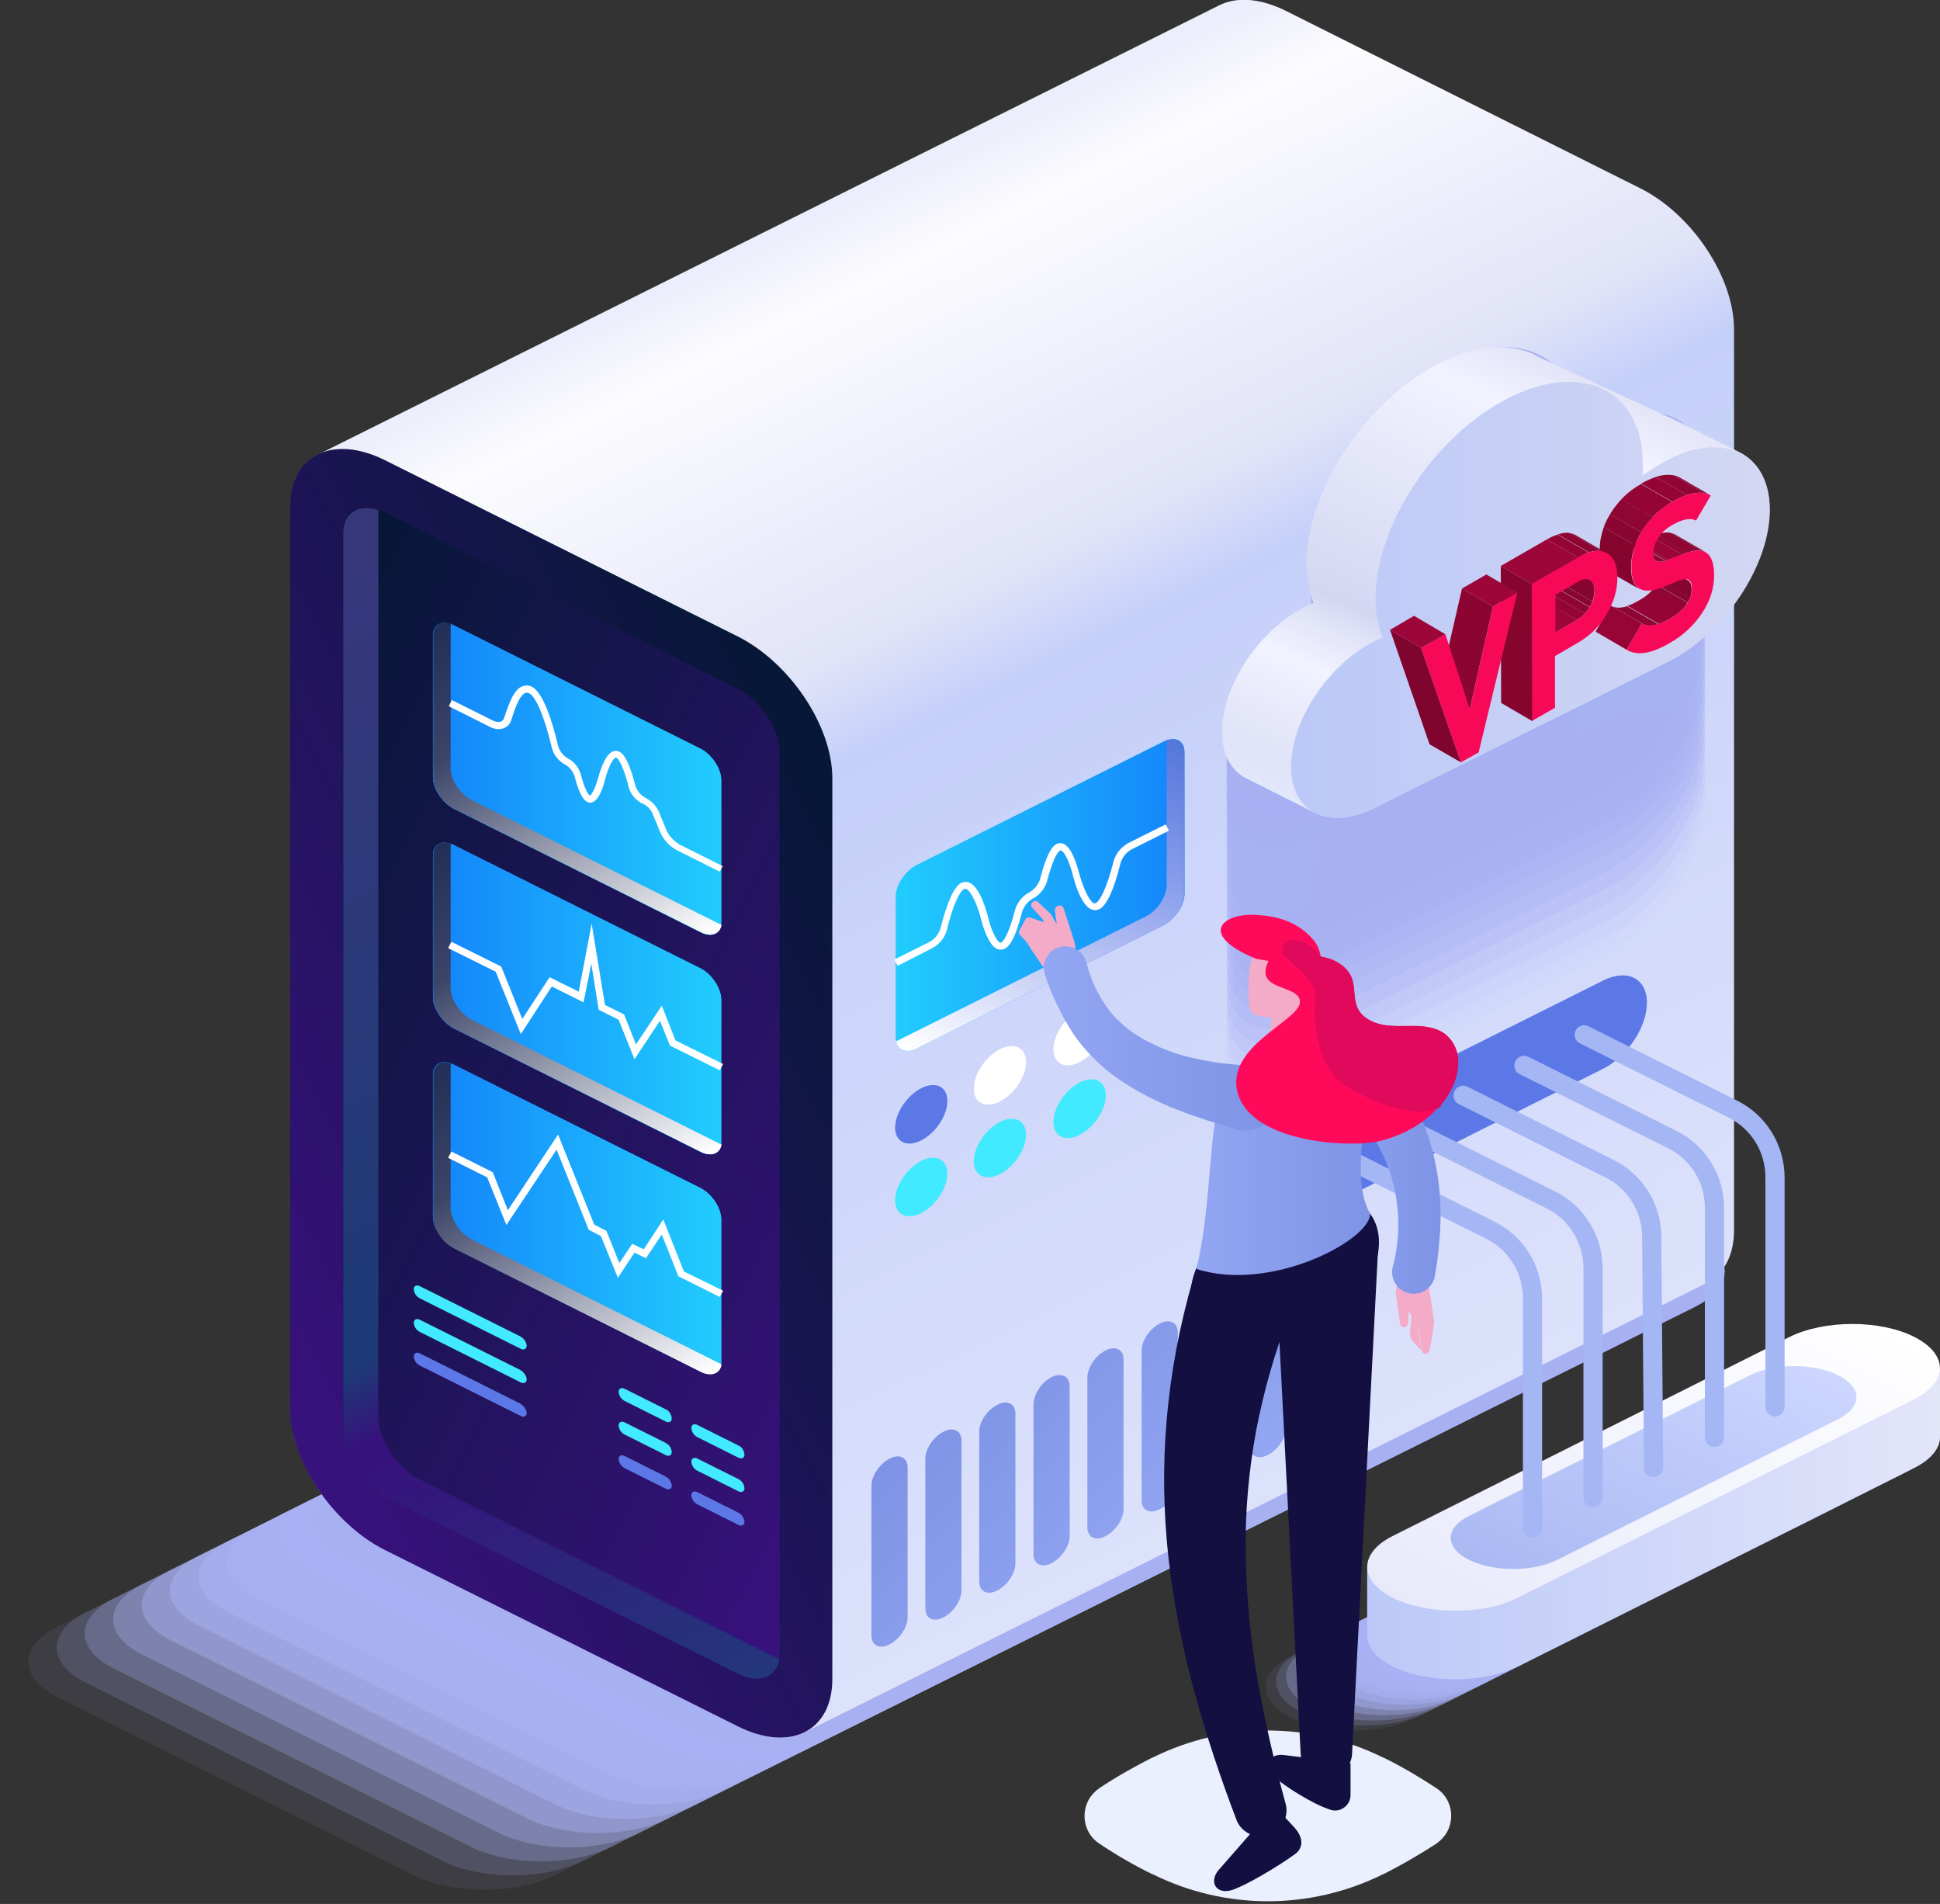 <?xml version="1.0" encoding="UTF-8"?>
<!-- Generator: Adobe Illustrator 24.0.0, SVG Export Plug-In . SVG Version: 6.00 Build 0)  -->
<svg xmlns="http://www.w3.org/2000/svg" xmlns:xlink="http://www.w3.org/1999/xlink" version="1.1" id="Layer_1" x="0px" y="0px" viewBox="0 0 525.6 515.7" style="enable-background:new 0 0 525.6 515.7;" xml:space="preserve">
<rect x="0" y="0" width="525.6" height="515.7" fill="#333333" stroke="none"/>
<style type="text/css">
	.st0{fill:none;}
	.st1{opacity:9.000000e-02;fill:#A7B1F2;enable-background:new    ;}
	.st2{opacity:0.18;fill:#A7B1F2;enable-background:new    ;}
	.st3{opacity:0.27;fill:#A7B1F2;enable-background:new    ;}
	.st4{opacity:0.36;fill:#A7B1F2;enable-background:new    ;}
	.st5{opacity:0.45;fill:#A7B1F2;enable-background:new    ;}
	.st6{opacity:0.55;fill:#A7B1F2;enable-background:new    ;}
	.st7{opacity:0.64;fill:#A7B1F2;enable-background:new    ;}
	.st8{opacity:0.73;fill:#A7B1F2;enable-background:new    ;}
	.st9{opacity:0.82;fill:#A7B1F2;enable-background:new    ;}
	.st10{opacity:0.91;fill:#A7B1F2;enable-background:new    ;}
	.st11{fill:#A7B1F2;}
	.st12{fill:url(#SVGID_1_);}
	.st13{fill:url(#SVGID_2_);}
	.st14{fill:url(#SVGID_3_);}
	.st15{fill:url(#SVGID_4_);}
	.st16{fill:#42EAFF;}
	.st17{fill:#FFFFFF;}
	.st18{fill:#5B78E6;}
	.st19{fill:url(#SVGID_5_);}
	.st20{fill:url(#SVGID_6_);}
	.st21{fill:url(#SVGID_7_);}
	.st22{fill:url(#SVGID_8_);}
	.st23{fill:url(#SVGID_9_);}
	.st24{fill:url(#SVGID_10_);}
	.st25{fill:url(#SVGID_11_);}
	.st26{fill:url(#SVGID_12_);}
	.st27{fill:url(#SVGID_13_);}
	.st28{fill:url(#SVGID_14_);}
	.st29{fill:url(#SVGID_15_);}
	.st30{fill:url(#SVGID_16_);}
	.st31{fill:url(#SVGID_17_);}
	.st32{opacity:5.000000e-02;fill:#A7B1F2;enable-background:new    ;}
	.st33{opacity:0.1;fill:#A7B1F2;enable-background:new    ;}
	.st34{opacity:0.14;fill:#A7B1F2;enable-background:new    ;}
	.st35{opacity:0.19;fill:#A7B1F2;enable-background:new    ;}
	.st36{opacity:0.24;fill:#A7B1F2;enable-background:new    ;}
	.st37{opacity:0.29;fill:#A7B1F2;enable-background:new    ;}
	.st38{opacity:0.33;fill:#A7B1F2;enable-background:new    ;}
	.st39{opacity:0.38;fill:#A7B1F2;enable-background:new    ;}
	.st40{opacity:0.43;fill:#A7B1F2;enable-background:new    ;}
	.st41{opacity:0.48;fill:#A7B1F2;enable-background:new    ;}
	.st42{opacity:0.52;fill:#A7B1F2;enable-background:new    ;}
	.st43{opacity:0.57;fill:#A7B1F2;enable-background:new    ;}
	.st44{opacity:0.62;fill:#A7B1F2;enable-background:new    ;}
	.st45{opacity:0.67;fill:#A7B1F2;enable-background:new    ;}
	.st46{opacity:0.71;fill:#A7B1F2;enable-background:new    ;}
	.st47{opacity:0.76;fill:#A7B1F2;enable-background:new    ;}
	.st48{opacity:0.81;fill:#A7B1F2;enable-background:new    ;}
	.st49{opacity:0.86;fill:#A7B1F2;enable-background:new    ;}
	.st50{opacity:0.9;fill:#A7B1F2;enable-background:new    ;}
	.st51{opacity:0.95;fill:#A7B1F2;enable-background:new    ;}
	.st52{fill:url(#SVGID_18_);}
	.st53{fill:url(#SVGID_19_);}
	.st54{fill:url(#SVGID_20_);}
	.st55{fill:url(#SVGID_21_);}
	.st56{fill:url(#SVGID_22_);}
	.st57{fill:#A5B6F5;}
	.st58{fill:#EBF0FF;}
	.st59{fill:#130F40;}
	.st60{fill:#F3ABC7;}
	.st61{fill:url(#SVGID_23_);}
	.st62{fill:url(#SVGID_24_);}
	.st63{fill:url(#SVGID_25_);}
	.st64{fill:#FF095B;}
	.st65{enable-background:new    ;}
	.st66{clip-path:url(#SVGID_27_);enable-background:new    ;}
	.st67{fill:#940535;}
	.st68{fill:#8F0533;}
	.st69{fill:#8A0531;}
	.st70{clip-path:url(#SVGID_29_);enable-background:new    ;}
	.st71{fill:#85052F;}
	.st72{fill:#970536;}
	.st73{fill:#9B0537;}
	.st74{clip-path:url(#SVGID_31_);enable-background:new    ;}
	.st75{clip-path:url(#SVGID_33_);enable-background:new    ;}
	.st76{clip-path:url(#SVGID_35_);enable-background:new    ;}
	.st77{fill:#F70958;}
	.st78{clip-path:url(#SVGID_37_);enable-background:new    ;}
	.st79{clip-path:url(#SVGID_39_);enable-background:new    ;}
	.st80{fill:#9D0638;}
	.st81{clip-path:url(#SVGID_41_);enable-background:new    ;}
	.st82{fill:#8C0532;}
	.st83{fill:#80052E;}
	.st84{fill:#E1095B;}
</style>
<path class="st0" d="M239.1,463.5l-96.5,48.2c-10.6,5.3-27.7,5.3-38.2,0L7.9,463.5c-10.6-5.3-10.6-13.8,0-19.1l96.5-48.2  c10.6-5.3,27.7-5.3,38.2,0l96.5,48.2C249.6,449.6,249.6,458.2,239.1,463.5z"></path>
<path class="st1" d="M259.1,453.5l-108.8,54.4c-10.6,5.3-27.7,5.3-38.2,0l-96.5-48.2c-10.6-5.3-10.6-13.9,0-19.1l108.8-54.4  c10.6-5.3,27.7-5.3,38.2,0l96.5,48.2C269.7,439.7,269.7,448.2,259.1,453.5z"></path>
<path class="st2" d="M279.1,443.5L158,504c-10.6,5.3-27.7,5.3-38.2,0l-96.5-48.2c-10.6-5.3-10.6-13.8,0-19.1l121.2-60.5  c10.6-5.3,27.7-5.3,38.2,0l96.5,48.2C289.7,429.7,289.7,438.2,279.1,443.5z"></path>
<path class="st3" d="M299.2,433.6l-133.5,66.6c-10.6,5.3-27.7,5.3-38.2,0L30.9,452c-10.6-5.3-10.6-13.8,0-19.1l133.5-66.7  c10.6-5.3,27.7-5.3,38.2,0l96.5,48.2C309.7,419.7,309.7,428.3,299.2,433.6L299.2,433.6z"></path>
<path class="st4" d="M319.2,423.6l-145.9,72.8c-10.6,5.3-27.7,5.3-38.2,0l-96.5-48.2c-10.6-5.3-10.6-13.9,0-19.1l145.9-72.8  c10.6-5.3,27.7-5.3,38.2,0l96.5,48.2C329.8,409.8,329.8,418.3,319.2,423.6z"></path>
<path class="st5" d="M339.2,413.6L181,492.5c-10.6,5.3-27.7,5.3-38.2,0l-96.5-48.2c-10.5-5.3-10.5-13.8,0-19.1l158.2-78.9  c10.6-5.3,27.7-5.3,38.2,0l96.5,48.2C349.8,399.8,349.8,408.4,339.2,413.6z"></path>
<path class="st6" d="M359.2,403.7l-170.6,85c-10.6,5.3-27.7,5.3-38.2,0L54,440.4c-10.6-5.3-10.6-13.8,0-19.1l170.6-85  c10.6-5.3,27.7-5.3,38.2,0l96.5,48.2C369.8,389.8,369.8,398.4,359.2,403.7L359.2,403.7z"></path>
<path class="st7" d="M379.3,393.7l-182.9,91.1c-10.6,5.3-27.7,5.3-38.2,0l-96.5-48.2c-10.6-5.3-10.6-13.8,0-19.1l183-91.1  c10.6-5.3,27.7-5.3,38.2,0l96.5,48.2C389.8,379.9,389.8,388.4,379.3,393.7z"></path>
<path class="st8" d="M399.3,383.8L204,481c-10.6,5.3-27.7,5.3-38.2,0l-96.5-48.2c-10.6-5.3-10.6-13.8,0-19.1l195.3-97.3  c10.5-5.3,27.7-5.3,38.2,0l96.5,48.2C409.9,369.9,409.9,378.5,399.3,383.8z"></path>
<path class="st9" d="M419.3,373.8L211.7,477.2c-10.6,5.3-27.7,5.3-38.2,0L77,428.9c-10.6-5.3-10.6-13.8,0-19.1l207.7-103.4  c10.6-5.3,27.7-5.3,38.2,0l96.5,48.2C429.9,359.9,429.9,368.5,419.3,373.8L419.3,373.8z"></path>
<path class="st10" d="M439.4,363.8l-220,109.5c-10.6,5.3-27.7,5.3-38.2,0l-96.5-48.2c-10.6-5.3-10.6-13.8,0-19.1l220-109.5  c10.6-5.3,27.7-5.3,38.2,0l96.5,48.2C449.9,350,449.9,358.5,439.4,363.8L439.4,363.8z"></path>
<path class="st11" d="M459.4,353.9L227,469.5c-10.6,5.3-27.7,5.3-38.2,0l-96.5-48.2c-10.6-5.3-10.6-13.8,0-19.1l232.4-115.7  c10.6-5.3,27.7-5.3,38.2,0l96.5,48.2C469.9,340,469.9,348.6,459.4,353.9L459.4,353.9z"></path>
<linearGradient id="SVGID_1_" gradientUnits="userSpaceOnUse" x1="194.603" y1="-316.186" x2="354.893" y2="12.834" gradientTransform="matrix(1 0 0 1 0 388)">
	<stop offset="0" style="stop-color:#EDEEFB"></stop>
	<stop offset="6.000000e-02" style="stop-color:#FCFCFE"></stop>
	<stop offset="0.3" style="stop-color:#E1E3F8"></stop>
	<stop offset="0.37" style="stop-color:#C5D0F9"></stop>
	<stop offset="1" style="stop-color:#DDE2FB"></stop>
</linearGradient>
<path class="st12" d="M444.2,50.9L348.5,3c-7.2-3.6-13.6-3.9-18.3-1.5L86.8,122.8c-0.4,0.2-0.8,0.4-1.2,0.6c-4.3,2.5-6.9,7.3-6.9,14  v244c0,14.1,11.4,31.3,25.6,38.4l95.7,47.8c7.1,3.6,13.6,3.9,18.2,1.5l243.6-121.3c0.4-0.2,0.8-0.4,1.1-0.6c4.3-2.5,6.9-7.3,6.9-14  v-244C469.8,75.1,458.4,57.9,444.2,50.9L444.2,50.9z"></path>
<linearGradient id="SVGID_2_" gradientUnits="userSpaceOnUse" x1="240.857" y1="-136.736" x2="60.887" y2="-45.836" gradientTransform="matrix(1 0 0 1 0 388)">
	<stop offset="0" style="stop-color:#071737"></stop>
	<stop offset="1" style="stop-color:#37117C"></stop>
</linearGradient>
<path class="st13" d="M199.9,467.6l-95.7-47.8c-14.1-7.1-25.6-24.2-25.6-38.4v-244c0-14.1,11.4-19.8,25.6-12.8l95.7,47.8  c14.1,7.1,25.6,24.2,25.6,38.4v244C225.5,468.9,214.1,474.7,199.9,467.6z"></path>
<linearGradient id="SVGID_3_" gradientUnits="userSpaceOnUse" x1="-1748.867" y1="-142.892" x2="-1953.296" y2="-39.642" gradientTransform="matrix(-1 0 0 1 -1697.58 388)">
	<stop offset="0" style="stop-color:#071737"></stop>
	<stop offset="1" style="stop-color:#37117C"></stop>
</linearGradient>
<path class="st14" d="M199.9,453.3c6.2,3.1,11.3,0.6,11.3-5.7v-244c0-6.2-5.1-13.8-11.3-17l-95.7-47.9c-6.3-3.1-11.3-0.5-11.3,5.7  v244c0,6.2,5.1,13.8,11.3,17L199.9,453.3z"></path>
<linearGradient id="SVGID_4_" gradientUnits="userSpaceOnUse" x1="52.854" y1="-213.922" x2="202.074" y2="88.078" gradientTransform="matrix(1 0 0 1 0 388)">
	<stop offset="0" style="stop-color:#37387C"></stop>
	<stop offset="0.58" style="stop-color:#1D3A76"></stop>
	<stop offset="0.64" style="stop-color:#37117C"></stop>
	<stop offset="1" style="stop-color:#203D7C"></stop>
</linearGradient>
<path class="st15" d="M102.6,138.2c-0.1,0.5-0.1,1.1-0.1,1.6v244c0,6.2,5.1,13.9,11.3,17l95.7,47.8c0.5,0.3,1.1,0.5,1.7,0.7  c-0.8,5-5.5,6.9-11.2,4.1l-95.7-47.9c-6.3-3.2-11.3-10.8-11.3-17v-244C93,138.9,97.1,136.3,102.6,138.2z"></path>
<path class="st16" d="M285.4,303.9c0-3.9,3.2-8.7,7.1-10.7s7.1-0.4,7.1,3.5s-3.2,8.7-7.1,10.7S285.4,307.8,285.4,303.9z"></path>
<ellipse transform="matrix(0.615 -0.788 0.788 0.615 -140.888 333.324)" class="st16" cx="271.1" cy="311" rx="9.1" ry="5.5"></ellipse>
<ellipse transform="matrix(0.615 -0.788 0.788 0.615 -157.463 320.57)" class="st16" cx="249.8" cy="321.6" rx="9.1" ry="5.5"></ellipse>
<path class="st17" d="M285.4,284.2c0-3.9,3.2-8.7,7.1-10.7s7.1-0.4,7.1,3.5s-3.2,8.7-7.1,10.7S285.4,288.1,285.4,284.2z"></path>
<ellipse transform="matrix(0.615 -0.788 0.788 0.615 -125.359 325.75)" class="st17" cx="271.1" cy="291.3" rx="9.1" ry="5.5"></ellipse>
<ellipse transform="matrix(0.615 -0.788 0.788 0.615 -141.934 312.997)" class="st18" cx="249.8" cy="301.9" rx="9.1" ry="5.5"></ellipse>
<linearGradient id="SVGID_5_" gradientUnits="userSpaceOnUse" x1="-2015.24" y1="-151.161" x2="-1934.87" y2="-151.161" gradientTransform="matrix(-1 0 0 1 -1697.58 393.61)">
	<stop offset="0" style="stop-color:#1487FB"></stop>
	<stop offset="1" style="stop-color:#22D2FD"></stop>
</linearGradient>
<path class="st19" d="M248.4,284l66.8-33.4c3.1-1.6,5.7-5.4,5.7-8.5v-38.4c0-3.1-2.5-4.4-5.7-2.8l-66.8,33.4  c-3.1,1.6-5.7,5.4-5.7,8.5v38.3C242.8,284.3,245.3,285.6,248.4,284L248.4,284z"></path>
<linearGradient id="SVGID_6_" gradientUnits="userSpaceOnUse" x1="-2015.24" y1="-151.161" x2="-1934.87" y2="-151.161" gradientTransform="matrix(-1 0 0 1 -1697.58 393.61)">
	<stop offset="0" style="stop-color:#1487FB"></stop>
	<stop offset="1" style="stop-color:#22D2FD"></stop>
</linearGradient>
<path class="st20" d="M248.4,284l66.8-33.4c3.1-1.6,5.7-5.4,5.7-8.5v-38.4c0-3.1-2.5-4.4-5.7-2.8l-66.8,33.4  c-3.1,1.6-5.7,5.4-5.7,8.5v38.3C242.8,284.3,245.3,285.6,248.4,284L248.4,284z"></path>
<linearGradient id="SVGID_7_" gradientUnits="userSpaceOnUse" x1="-2011.843" y1="-188.749" x2="-1963.303" y2="-93.469" gradientTransform="matrix(-1 0 0 1 -1697.58 388)">
	<stop offset="0" style="stop-color:#5577DA"></stop>
	<stop offset="0.3" style="stop-color:#879BEB"></stop>
	<stop offset="1" style="stop-color:#FFFFFF"></stop>
</linearGradient>
<path class="st21" d="M243.7,281.6l66.8-33.4c3.1-1.6,5.6-5.4,5.6-8.5v-38.3c0-0.3,0-0.5-0.1-0.8c2.7-1,4.8,0.3,4.8,3.2v38.4  c0,3.1-2.5,6.9-5.7,8.5L248.4,284c-2.8,1.4-5.2,0.5-5.6-2C243.1,281.9,243.4,281.8,243.7,281.6L243.7,281.6z"></path>
<path class="st17" d="M243.2,261.6l-0.9-1.7l9.6-4.8c1.4-0.8,2.4-2.1,2.9-3.6c1.8-7.2,3.7-11.4,5.7-12.4c0.7-0.3,1.5-0.3,2.2,0  c2.9,1.3,4.7,8.1,5,9.4c0.6,2.5,2,6.2,3.2,6.8c0.1,0.1,0.2,0.1,0.3,0c0.9-0.4,2.3-3,3.8-8.8c0.6-2.1,2-3.8,3.9-4.8  c1.4-0.8,2.4-2.1,2.9-3.6c2.1-8.3,3.9-9.2,4.5-9.5s1.3-0.3,1.9,0c2.4,1.1,3.8,6.6,4.1,7.7c0.8,3,2.5,7.6,4,8.3  c0.2,0.1,0.4,0.1,0.6,0c1.1-0.6,2.9-3.8,4.8-11.3c0.6-2.1,2-3.8,3.9-4.9l10.2-5.1l0.9,1.7l-10.2,5.1c-1.4,0.8-2.4,2.1-2.9,3.6  c-1.8,7.3-3.7,11.5-5.8,12.6c-0.7,0.3-1.5,0.3-2.2,0c-2.9-1.3-4.7-8.2-5-9.5c-0.6-2.3-1.9-5.9-3.1-6.4c-0.1-0.1-0.2-0.1-0.3,0  c-0.8,0.4-2.1,2.8-3.5,8.2c-0.6,2.1-2,3.8-3.9,4.8c-1.4,0.8-2.4,2.1-2.9,3.6c-2.2,8.8-4.1,9.7-4.8,10c-0.6,0.3-1.4,0.3-2,0  c-2.5-1.1-4-6.9-4.3-8c-0.7-3-2.5-7.5-4-8.2c-0.2-0.1-0.4-0.1-0.6,0c-1.1,0.6-2.9,3.8-4.7,11.2c-0.6,2.1-2,3.8-3.9,4.8L243.2,261.6z  "></path>
<linearGradient id="SVGID_8_" gradientUnits="userSpaceOnUse" x1="-2015.488" y1="32.258" x2="-1964.107" y2="-19.124" gradientTransform="matrix(-1 0 0 1 -1697.58 388)">
	<stop offset="0" style="stop-color:#92A6F3"></stop>
	<stop offset="1" style="stop-color:#7F93E6"></stop>
</linearGradient>
<path class="st22" d="M309.3,365.8v40.6c0,2.7,2.2,3.8,4.9,2.4s4.9-4.6,4.9-7.3v-40.6c0-2.7-2.2-3.8-4.9-2.4  S309.3,363.1,309.3,365.8z M294.6,373.1v40.6c0,2.7,2.2,3.8,4.9,2.4s4.9-4.6,4.9-7.3v-40.6c0-2.7-2.2-3.8-4.9-2.4  S294.6,370.4,294.6,373.1z M323.9,358.4V399c0,2.7,2.2,3.8,4.9,2.4s4.9-4.6,4.9-7.3v-40.6c0-2.7-2.2-3.8-4.9-2.4  S323.9,355.7,323.9,358.4z M280,380.4V421c0,2.7,2.2,3.8,4.9,2.4s4.9-4.6,4.9-7.3v-40.6c0-2.7-2.2-3.8-4.9-2.5S280,377.7,280,380.4z   M265.3,387.8v40.6c0,2.7,2.2,3.8,4.9,2.4s4.9-4.6,4.9-7.3v-40.6c0-2.7-2.2-3.8-4.9-2.4S265.3,385,265.3,387.8z M250.7,395.1v40.6  c0,2.7,2.2,3.8,4.9,2.4c2.7-1.4,4.9-4.6,4.9-7.3v-40.6c0-2.7-2.2-3.8-4.9-2.4S250.7,392.4,250.7,395.1z M236.1,402.4V443  c0,2.7,2.2,3.8,4.9,2.4s4.9-4.6,4.9-7.3v-40.6c0-2.7-2.2-3.8-4.9-2.4S236.1,399.7,236.1,402.4z M338.6,351.1v40.6  c0,2.7,2.2,3.8,4.9,2.4s4.9-4.6,4.9-7.3v-40.6c0-2.7-2.2-3.8-4.9-2.4S338.6,348.4,338.6,351.1z"></path>
<linearGradient id="SVGID_9_" gradientUnits="userSpaceOnUse" x1="-2516.75" y1="-182.661" x2="-2436.38" y2="-182.661" gradientTransform="matrix(1 0 0 1 2637.34 393.61)">
	<stop offset="0" style="stop-color:#1487FB"></stop>
	<stop offset="1" style="stop-color:#22D2FD"></stop>
</linearGradient>
<path class="st23" d="M189.8,252.5L123,219.1c-3.1-1.6-5.7-5.4-5.7-8.5v-38.4c0-3.1,2.5-4.4,5.7-2.8l66.8,33.4  c3.1,1.6,5.6,5.4,5.6,8.5v38.3C195.5,252.8,192.9,254.1,189.8,252.5L189.8,252.5z"></path>
<linearGradient id="SVGID_10_" gradientUnits="userSpaceOnUse" x1="-2516.75" y1="-182.661" x2="-2436.38" y2="-182.661" gradientTransform="matrix(1 0 0 1 2637.34 393.61)">
	<stop offset="0" style="stop-color:#1487FB"></stop>
	<stop offset="1" style="stop-color:#22D2FD"></stop>
</linearGradient>
<path class="st24" d="M189.8,252.5L123,219.1c-3.1-1.6-5.7-5.4-5.7-8.5v-38.4c0-3.1,2.5-4.4,5.7-2.8l66.8,33.4  c3.1,1.6,5.6,5.4,5.6,8.5v38.3C195.5,252.8,192.9,254.1,189.8,252.5L189.8,252.5z"></path>
<linearGradient id="SVGID_11_" gradientUnits="userSpaceOnUse" x1="-2513.344" y1="-220.268" x2="-2464.794" y2="-124.988" gradientTransform="matrix(1 0 0 1 2637.34 388)">
	<stop offset="0" style="stop-color:#223057"></stop>
	<stop offset="0.3" style="stop-color:#3C4568"></stop>
	<stop offset="1" style="stop-color:#FFFFFF"></stop>
</linearGradient>
<path class="st25" d="M194.6,250.1l-66.8-33.4c-3.1-1.6-5.7-5.4-5.7-8.5v-38.4c0-0.3,0-0.5,0.1-0.8c-2.7-1-4.8,0.3-4.8,3.2v38.4  c0,3.1,2.5,6.9,5.7,8.5l66.8,33.4c2.8,1.4,5.2,0.5,5.6-2C195.1,250.4,194.9,250.2,194.6,250.1z"></path>
<linearGradient id="SVGID_12_" gradientUnits="userSpaceOnUse" x1="-2516.75" y1="-123.182" x2="-2436.38" y2="-123.182" gradientTransform="matrix(1 0 0 1 2637.34 393.61)">
	<stop offset="0" style="stop-color:#1487FB"></stop>
	<stop offset="1" style="stop-color:#22D2FD"></stop>
</linearGradient>
<path class="st26" d="M189.8,312L123,278.6c-3.1-1.6-5.7-5.4-5.7-8.5v-38.4c0-3.1,2.5-4.4,5.7-2.8l66.8,33.4  c3.1,1.6,5.6,5.4,5.6,8.5v38.4C195.5,312.3,192.9,313.5,189.8,312z"></path>
<linearGradient id="SVGID_13_" gradientUnits="userSpaceOnUse" x1="-2516.75" y1="-123.182" x2="-2436.38" y2="-123.182" gradientTransform="matrix(1 0 0 1 2637.34 393.61)">
	<stop offset="0" style="stop-color:#1487FB"></stop>
	<stop offset="1" style="stop-color:#22D2FD"></stop>
</linearGradient>
<path class="st27" d="M189.8,312L123,278.6c-3.1-1.6-5.7-5.4-5.7-8.5v-38.4c0-3.1,2.5-4.4,5.7-2.8l66.8,33.4  c3.1,1.6,5.6,5.4,5.6,8.5v38.4C195.5,312.3,192.9,313.5,189.8,312z"></path>
<linearGradient id="SVGID_14_" gradientUnits="userSpaceOnUse" x1="-2513.348" y1="-160.776" x2="-2464.798" y2="-65.496" gradientTransform="matrix(1 0 0 1 2637.34 388)">
	<stop offset="0" style="stop-color:#223057"></stop>
	<stop offset="0.3" style="stop-color:#3C4568"></stop>
	<stop offset="1" style="stop-color:#FFFFFF"></stop>
</linearGradient>
<path class="st28" d="M194.6,309.6l-66.8-33.4c-3.1-1.6-5.7-5.4-5.7-8.5v-38.4c0-0.3,0-0.5,0.1-0.8c-2.7-1-4.8,0.3-4.8,3.2v38.4  c0,3.1,2.5,6.9,5.7,8.5l66.8,33.4c2.8,1.4,5.2,0.5,5.6-2C195.1,309.9,194.8,309.7,194.6,309.6z"></path>
<linearGradient id="SVGID_15_" gradientUnits="userSpaceOnUse" x1="-2516.75" y1="-63.682" x2="-2436.38" y2="-63.682" gradientTransform="matrix(1 0 0 1 2637.34 393.61)">
	<stop offset="0" style="stop-color:#1487FB"></stop>
	<stop offset="1" style="stop-color:#22D2FD"></stop>
</linearGradient>
<path class="st29" d="M189.8,371.5L123,338c-3.1-1.6-5.7-5.4-5.7-8.5v-38.3c0-3.1,2.5-4.4,5.7-2.8l66.8,33.4  c3.1,1.6,5.6,5.4,5.6,8.5v38.4C195.5,371.8,192.9,373,189.8,371.5z"></path>
<linearGradient id="SVGID_16_" gradientUnits="userSpaceOnUse" x1="-2516.75" y1="-63.682" x2="-2436.38" y2="-63.682" gradientTransform="matrix(1 0 0 1 2637.34 393.61)">
	<stop offset="0" style="stop-color:#1487FB"></stop>
	<stop offset="1" style="stop-color:#22D2FD"></stop>
</linearGradient>
<path class="st30" d="M189.8,371.5L123,338c-3.1-1.6-5.7-5.4-5.7-8.5v-38.3c0-3.1,2.5-4.4,5.7-2.8l66.8,33.4  c3.1,1.6,5.6,5.4,5.6,8.5v38.4C195.5,371.8,192.9,373,189.8,371.5z"></path>
<linearGradient id="SVGID_17_" gradientUnits="userSpaceOnUse" x1="-2513.397" y1="-101.272" x2="-2464.847" y2="-5.992" gradientTransform="matrix(1 0 0 1 2637.34 388)">
	<stop offset="0" style="stop-color:#223057"></stop>
	<stop offset="0.3" style="stop-color:#3C4568"></stop>
	<stop offset="1" style="stop-color:#FFFFFF"></stop>
</linearGradient>
<path class="st31" d="M194.6,369.1l-66.8-33.4c-3.1-1.6-5.7-5.4-5.7-8.5v-38.3c0-0.3,0-0.5,0.1-0.8c-2.7-1-4.8,0.3-4.8,3.2v38.4  c0,3.1,2.5,6.9,5.7,8.5l66.8,33.4c2.8,1.4,5.2,0.5,5.6-2C195.1,369.3,194.9,369.2,194.6,369.1L194.6,369.1z"></path>
<path class="st17" d="M195,236.1l-11.6-5.8c-2.1-1.1-3.8-3-4.7-5.3l-1.8-4.4c-0.5-1.2-1.3-2.2-2.5-2.8l-0.5-0.2  c-1.8-1-3.1-2.6-3.6-4.5c-1.3-5.2-2.6-7.5-3.3-7.9c-0.1,0-0.2,0-0.2,0c-1.1,0.5-2.4,3.9-2.9,6.1c-0.3,1.2-1.4,5.1-3.2,5.9  c-0.5,0.3-1.1,0.3-1.6,0c-0.8-0.4-2-1.5-3.4-6.8c-0.4-1.4-1.3-2.6-2.6-3.3c-1.8-1-3.1-2.6-3.6-4.6c-1.9-8.1-4.3-13.8-6.1-14.7  c-0.3-0.2-0.7-0.2-1.1-0.1c-1.7,0.7-3,4.9-3.8,7.4c-0.3,1-1,1.7-1.9,2.1c-1.3,0.5-2.8,0.3-4-0.4l-11-5.5l0.8-1.7l11,5.5  c0.7,0.4,1.6,0.6,2.4,0.3c0.4-0.2,0.7-0.6,0.8-1c1.3-3.9,2.6-7.6,4.9-8.5c0.9-0.3,1.8-0.3,2.6,0.1c3.1,1.6,5.6,9.6,7.1,16  c0.4,1.4,1.3,2.6,2.6,3.4c1.8,0.9,3.1,2.6,3.6,4.5c1.3,4.9,2.3,5.5,2.4,5.6c0.5-0.1,1.6-2.4,2.2-4.6c0.3-1,1.7-6.3,3.9-7.3  c0.6-0.3,1.3-0.3,1.9,0s2.3,1.2,4.3,9.1c0.4,1.4,1.4,2.6,2.6,3.3l0.5,0.3c1.5,0.8,2.7,2.1,3.4,3.8l1.8,4.4c0.7,1.8,2.1,3.3,3.8,4.3  l11.6,5.8L195,236.1z"></path>
<path class="st17" d="M195,351.3l-11.2-5.6l-4.5-11.3l-4.3,6.4l-3.1-1.5l-4.5,6.8l-4.6-11.3l-3.3-1.7l-8.7-21.7l-13.6,20.4  l-5.2-12.9l-10.6-5.3l0.9-1.7l11.2,5.6l4.1,10.3l13.6-20.5l9.8,24.4l3.3,1.7l3.5,8.7l3.5-5.2l3.1,1.5l5.3-8.1l5.6,14.1l10.6,5.2  L195,351.3z"></path>
<path class="st17" d="M195,289.9l-13.5-6.7l-2.7-6.7l-6.9,10.4l-4.3-10.7l-5.4-2.7l-2-12.5l-2.1,10.5l-8.6-4.3l-8.4,12.9l-6.8-16.9  l-12.9-6.4l0.9-1.7l13.5,6.7l5.7,14.2l7.4-11.3l7.9,3.9l3.5-18.4l3.6,22l5.2,2.6l3.2,8.1l7-10.5l3.7,9.4l12.9,6.4L195,289.9z"></path>
<path class="st16" d="M141,362l-27.2-13.6c-0.9-0.5-1.7-0.1-1.7,0.8c0.1,1.1,0.7,2,1.7,2.5l27.2,13.6c0.9,0.5,1.7,0.1,1.7-0.8  C142.6,363.4,141.9,362.5,141,362z M180.3,381.7l-11-5.5c-0.9-0.5-1.7-0.1-1.7,0.8c0.1,1.1,0.7,2,1.7,2.5l11,5.5  c0.9,0.5,1.7,0.1,1.7-0.8C181.9,383.1,181.3,382.1,180.3,381.7z M200,391.5l-11-5.5c-0.9-0.5-1.7-0.1-1.7,0.8c0.1,1.1,0.7,2,1.7,2.5  l11,5.5c0.9,0.5,1.7,0.1,1.7-0.8C201.6,392.9,201,391.9,200,391.5z"></path>
<path class="st16" d="M141,371.1l-27.2-13.6c-0.9-0.5-1.7-0.1-1.7,0.8c0.1,1.1,0.7,2,1.7,2.5l27.2,13.6c0.9,0.5,1.7,0.1,1.7-0.8  C142.6,372.6,141.9,371.6,141,371.1z M180.3,390.8l-11-5.5c-0.9-0.5-1.7-0.1-1.7,0.8c0.1,1.1,0.7,2,1.7,2.5l11,5.5  c0.9,0.5,1.7,0.1,1.7-0.8C181.9,392.2,181.3,391.3,180.3,390.8z M200,400.6l-11-5.5c-0.9-0.5-1.7-0.1-1.7,0.8c0.1,1.1,0.7,2,1.7,2.5  l11,5.5c0.9,0.5,1.7,0.1,1.7-0.8C201.6,402,201,401.1,200,400.6z"></path>
<path class="st18" d="M141,380.2l-27.2-13.6c-0.9-0.5-1.7-0.1-1.7,0.8c0.1,1.1,0.7,2,1.7,2.5l27.2,13.6c0.9,0.5,1.7,0.1,1.7-0.8  C142.6,381.7,141.9,380.8,141,380.2z M180.3,399.9l-11-5.5c-0.9-0.5-1.7-0.1-1.7,0.8c0.1,1.1,0.7,2,1.7,2.5l11,5.5  c0.9,0.5,1.7,0.1,1.7-0.8C181.9,401.4,181.3,400.4,180.3,399.9z M200,409.7l-11-5.5c-0.9-0.5-1.7-0.1-1.7,0.8c0.1,1.1,0.7,2,1.7,2.5  l11,5.5c0.9,0.5,1.7,0.1,1.7-0.8C201.6,411.2,201,410.2,200,409.7z"></path>
<path class="st0" d="M355.1,302.7l-0.2,0.1c-12.5,6.2-22.6,1.2-22.6-11.3s10.1-27.7,22.6-33.9c0.7-0.4,1.5-0.7,2.2-1  c-1.3-3.4-2-7-1.9-10.7c0-20,16.2-44.3,36.2-54.3s36.2-1.9,36.2,18.1c0,1,0,2.1-0.1,3.1c2.2-1.7,4.6-3.3,7.1-4.5  c15.1-7.6,27.4-1.4,27.4,13.7s-12.3,33.5-27.4,41.1L355.1,302.7z"></path>
<g>
	<path class="st32" d="M355.1,298.2l-0.2,0.1c-12.5,6.2-22.6,1.2-22.6-11.3s10.1-27.7,22.6-33.9c0.7-0.4,1.5-0.7,2.2-1   c-1.3-3.4-2-7-1.9-10.7c0-20,16.2-44.3,36.2-54.3s36.2-1.9,36.2,18.1c0,1,0,2.1-0.1,3.1c2.2-1.7,4.6-3.3,7.1-4.5   c15.1-7.6,27.4-1.4,27.4,13.7s-12.3,33.5-27.4,41.1L355.1,298.2z"></path>
	<path class="st33" d="M355.1,293.8l-0.2,0.1c-12.5,6.2-22.6,1.2-22.6-11.3s10.1-27.7,22.6-33.9c0.7-0.4,1.5-0.7,2.2-1   c-1.3-3.4-2-7-1.9-10.7c0-20,16.2-44.3,36.2-54.3s36.2-1.9,36.2,18.1c0,1,0,2.1-0.1,3.1c2.2-1.7,4.6-3.3,7.1-4.5   c15.1-7.6,27.4-1.4,27.4,13.7s-12.3,33.5-27.4,41.1L355.1,293.8z"></path>
	<path class="st34" d="M355.1,289.4c-0.1,0-0.2,0.1-0.2,0.1c-12.5,6.2-22.6,1.2-22.6-11.3s10.1-27.7,22.6-33.9   c0.7-0.4,1.5-0.7,2.2-1c-1.3-3.4-2-7-1.9-10.7c0-20,16.2-44.3,36.2-54.3s36.2-1.9,36.2,18.1c0,1,0,2-0.1,3.1   c2.2-1.7,4.6-3.2,7.1-4.5c15.1-7.6,27.4-1.4,27.4,13.7s-12.3,33.5-27.4,41.1L355.1,289.4z"></path>
	<path class="st35" d="M355.1,284.9c-0.1,0-0.2,0.1-0.2,0.1c-12.5,6.2-22.6,1.2-22.6-11.3s10.1-27.7,22.6-33.9   c0.7-0.4,1.5-0.7,2.2-1c-1.3-3.4-2-7-1.9-10.7c0-20,16.2-44.3,36.2-54.3s36.2-1.9,36.2,18.1c0,1,0,2-0.1,3.1   c2.2-1.7,4.6-3.2,7.1-4.5c15.1-7.6,27.4-1.4,27.4,13.7s-12.3,33.5-27.4,41.1L355.1,284.9z"></path>
	<path class="st36" d="M355.1,280.5c-0.1,0-0.2,0.1-0.2,0.1c-12.5,6.2-22.6,1.2-22.6-11.3s10.1-27.7,22.6-33.9   c0.7-0.4,1.5-0.7,2.2-1c-1.3-3.4-2-7-1.9-10.7c0-20,16.2-44.3,36.2-54.3s36.2-1.9,36.2,18.1c0,1,0,2-0.1,3.1   c2.2-1.7,4.6-3.2,7.1-4.5c15.1-7.6,27.4-1.4,27.4,13.7s-12.3,33.5-27.4,41.1L355.1,280.5z"></path>
	<path class="st37" d="M355.1,276c-0.1,0-0.2,0.1-0.2,0.1c-12.5,6.2-22.6,1.2-22.6-11.3s10.1-27.7,22.6-33.9c0.7-0.4,1.5-0.7,2.2-1   c-1.3-3.4-2-7-1.9-10.7c0-20,16.2-44.3,36.2-54.3s36.2-1.9,36.2,18.1c0,1,0,2-0.1,3.1c2.2-1.7,4.6-3.2,7.1-4.5   c15.1-7.6,27.4-1.4,27.4,13.7s-12.3,33.5-27.4,41.1L355.1,276z"></path>
	<path class="st38" d="M355.1,271.6c-0.1,0-0.2,0.1-0.2,0.1c-12.5,6.2-22.6,1.2-22.6-11.3s10.1-27.7,22.6-33.9   c0.7-0.4,1.5-0.7,2.2-1c-1.3-3.4-2-7-1.9-10.7c0-20,16.2-44.3,36.2-54.3s36.2-1.9,36.2,18.1c0,1,0,2-0.1,3.1   c2.2-1.7,4.6-3.2,7.1-4.5c15.1-7.6,27.4-1.4,27.4,13.7s-12.3,33.5-27.4,41.1L355.1,271.6z"></path>
	<path class="st39" d="M355.1,267.1c-0.1,0-0.2,0.1-0.2,0.1c-12.5,6.2-22.6,1.2-22.6-11.3s10.1-27.7,22.6-33.9   c0.7-0.4,1.5-0.7,2.2-1c-1.3-3.4-2-7-1.9-10.7c0-20,16.2-44.3,36.2-54.3s36.2-1.9,36.2,18.1c0,1,0,2.1-0.1,3.1   c2.2-1.7,4.6-3.2,7.1-4.5c15.1-7.6,27.4-1.4,27.4,13.7s-12.3,33.5-27.4,41.1L355.1,267.1z"></path>
	<path class="st40" d="M355.1,262.7c-0.1,0-0.2,0.1-0.2,0.1c-12.5,6.2-22.6,1.2-22.6-11.3s10.1-27.7,22.6-33.9   c0.7-0.4,1.5-0.7,2.2-1c-1.3-3.4-2-7-1.9-10.7c0-20,16.2-44.3,36.2-54.3s36.2-1.9,36.2,18.1c0,1,0,2.1-0.1,3.1   c2.2-1.7,4.6-3.2,7.1-4.5c15.1-7.6,27.4-1.4,27.4,13.7s-12.3,33.5-27.4,41.1L355.1,262.7z"></path>
	<path class="st41" d="M355.1,258.3c-0.1,0-0.2,0.1-0.2,0.1c-12.5,6.2-22.6,1.2-22.6-11.3s10.1-27.7,22.6-33.9   c0.7-0.4,1.5-0.7,2.2-1c-1.3-3.4-2-7-1.9-10.7c0-20,16.2-44.3,36.2-54.3s36.2-1.9,36.2,18.1c0,1,0,2.1-0.1,3.1   c2.2-1.7,4.6-3.2,7.1-4.5c15.1-7.6,27.4-1.4,27.4,13.7s-12.3,33.5-27.4,41.1L355.1,258.3z"></path>
	<path class="st42" d="M355.1,253.8c-0.1,0-0.2,0.1-0.2,0.1c-12.5,6.3-22.6,1.2-22.6-11.3s10.1-27.7,22.6-33.9   c0.7-0.4,1.5-0.7,2.2-1c-1.3-3.4-2-7-1.9-10.7c0-20,16.2-44.3,36.2-54.3s36.2-1.9,36.2,18.1c0,1,0,2.1-0.1,3.1   c2.2-1.7,4.6-3.2,7.1-4.5c15.1-7.6,27.4-1.4,27.4,13.7s-12.3,33.5-27.4,41.1L355.1,253.8z"></path>
	<path class="st43" d="M355.1,249.4c-0.1,0-0.2,0.1-0.2,0.1c-12.5,6.2-22.6,1.2-22.6-11.3s10.1-27.7,22.6-33.9   c0.7-0.4,1.5-0.7,2.2-1c-1.3-3.4-2-7-1.9-10.7c0-20,16.2-44.3,36.2-54.3s36.2-1.9,36.2,18.1c0,1,0,2.1-0.1,3.1   c2.2-1.7,4.6-3.2,7.1-4.5c15.1-7.6,27.4-1.4,27.4,13.7s-12.3,33.5-27.4,41.1L355.1,249.4z"></path>
	<path class="st44" d="M355.1,245c-0.1,0-0.2,0.1-0.2,0.1c-12.5,6.2-22.6,1.2-22.6-11.3s10.1-27.7,22.6-33.9c0.7-0.4,1.5-0.7,2.2-1   c-1.3-3.4-2-7-1.9-10.7c0-20,16.2-44.3,36.2-54.3s36.2-1.9,36.2,18.1c0,1,0,2.1-0.1,3.1c2.2-1.7,4.6-3.2,7.1-4.5   c15.1-7.6,27.4-1.4,27.4,13.7s-12.3,33.5-27.4,41.1L355.1,245z"></path>
	<path class="st45" d="M355.1,240.5c-0.1,0-0.2,0.1-0.2,0.1c-12.5,6.2-22.6,1.2-22.6-11.3s10.1-27.7,22.6-33.9   c0.7-0.4,1.5-0.7,2.2-1c-1.3-3.4-2-7-1.9-10.7c0-20,16.2-44.3,36.2-54.3s36.2-1.9,36.2,18.1c0,1,0,2.1-0.1,3.1   c2.2-1.7,4.6-3.2,7.1-4.5c15.1-7.6,27.4-1.4,27.4,13.7s-12.3,33.5-27.4,41.1L355.1,240.5z"></path>
	<path class="st46" d="M355.1,236.1c-0.1,0-0.2,0.1-0.2,0.1c-12.5,6.2-22.6,1.2-22.6-11.3s10.1-27.7,22.6-33.9   c0.7-0.4,1.5-0.7,2.2-1c-1.3-3.4-2-7-1.9-10.7c0-20,16.2-44.3,36.2-54.3s36.2-1.9,36.2,18.1c0,1,0,2.1-0.1,3.1   c2.2-1.7,4.6-3.2,7.1-4.5c15.1-7.6,27.4-1.4,27.4,13.7s-12.3,33.5-27.4,41.1L355.1,236.1z"></path>
	<path class="st47" d="M355.1,231.6c-0.1,0-0.2,0.1-0.2,0.1c-12.5,6.2-22.6,1.2-22.6-11.3s10.1-27.7,22.6-33.9   c0.7-0.4,1.5-0.7,2.2-1c-1.3-3.4-2-7-1.9-10.7c0-20,16.2-44.3,36.2-54.3s36.2-1.9,36.2,18.1c0,1,0,2-0.1,3.1   c2.2-1.7,4.6-3.2,7.1-4.5c15.1-7.6,27.4-1.4,27.4,13.7s-12.3,33.5-27.4,41.1L355.1,231.6z"></path>
	<path class="st48" d="M355.1,227.2c-0.1,0-0.2,0.1-0.2,0.1c-12.5,6.2-22.6,1.2-22.6-11.3s10.1-27.7,22.6-33.9   c0.7-0.4,1.5-0.7,2.2-1c-1.3-3.4-2-7-1.9-10.7c0-20,16.2-44.3,36.2-54.3s36.2-1.9,36.2,18.1c0,1,0,2.1-0.1,3.1   c2.2-1.7,4.6-3.2,7.1-4.5c15.1-7.6,27.4-1.4,27.4,13.7s-12.3,33.5-27.4,41.1L355.1,227.2z"></path>
	<path class="st49" d="M355.1,222.8c-0.1,0-0.2,0.1-0.2,0.1c-12.5,6.2-22.6,1.2-22.6-11.3s10.1-27.7,22.6-33.9   c0.7-0.4,1.5-0.7,2.2-1c-1.3-3.4-2-7-1.9-10.7c0-20,16.2-44.3,36.2-54.3s36.2-1.9,36.2,18.1c0,1,0,2.1-0.1,3.1   c2.2-1.7,4.6-3.2,7.1-4.5c15.1-7.6,27.4-1.4,27.4,13.7s-12.3,33.5-27.4,41.1L355.1,222.8z"></path>
	<path class="st50" d="M355.1,218.3l-0.2,0.1c-12.5,6.2-22.6,1.2-22.6-11.3s10.1-27.7,22.6-33.9c0.7-0.4,1.5-0.7,2.2-1   c-1.3-3.4-2-7-1.9-10.7c0-20,16.2-44.3,36.2-54.3s36.2-1.9,36.2,18.1c0,1,0,2.1-0.1,3.1c2.2-1.7,4.6-3.2,7.1-4.5   c15.1-7.6,27.4-1.4,27.4,13.7s-12.3,33.5-27.4,41.1L355.1,218.3z"></path>
	<path class="st51" d="M355.1,213.9l-0.2,0.1c-12.5,6.2-22.6,1.2-22.6-11.3s10.1-27.7,22.6-33.9c0.7-0.4,1.5-0.7,2.2-1   c-1.3-3.4-2-7-1.9-10.7c0-20,16.2-44.3,36.2-54.3s36.2-1.9,36.2,18.1c0,1,0,2.1-0.1,3.1c2.2-1.7,4.6-3.2,7.1-4.5   c15.1-7.6,27.4-1.4,27.4,13.7s-12.3,33.5-27.4,41.1L355.1,213.9z"></path>
	<path class="st11" d="M355.1,209.4l-0.2,0.1c-12.5,6.2-22.6,1.2-22.6-11.3s10.1-27.7,22.6-33.9c0.7-0.4,1.5-0.7,2.2-1   c-1.3-3.4-2-7-1.9-10.7c0-20,16.2-44.3,36.2-54.3s36.2-1.9,36.2,18.1c0,1,0,2.1-0.1,3.1c2.2-1.7,4.6-3.2,7.1-4.5   c15.1-7.6,27.4-1.4,27.4,13.7s-12.3,33.5-27.4,41.1L355.1,209.4z"></path>
</g>
<linearGradient id="SVGID_18_" gradientUnits="userSpaceOnUse" x1="2821.398" y1="-283.641" x2="2877.876" y2="-158.152" gradientTransform="matrix(-1 0 0 1 3255.59 388)">
	<stop offset="0" style="stop-color:#E3E4F8"></stop>
	<stop offset="0.11" style="stop-color:#F2F3FF"></stop>
	<stop offset="0.6" style="stop-color:#D3D7F2"></stop>
	<stop offset="0.65" style="stop-color:#E1E3F8"></stop>
	<stop offset="0.74" style="stop-color:#F2F3FF"></stop>
	<stop offset="0.92" style="stop-color:#E1E3F8"></stop>
	<stop offset="1" style="stop-color:#E2E7FB"></stop>
</linearGradient>
<path class="st52" d="M331.1,198.2c0-12.5,10.1-27.7,22.6-33.9c0.7-0.4,1.5-0.7,2.2-1c-1.3-3.4-2-7-1.9-10.7  c0-20,16.2-44.3,36.2-54.3c8.9-4.5,17.1-5.3,23.4-3.1h0.1c1.1,0.4,2.2,0.9,3.2,1.5l34.8,16.1c0.4,0.2,0.8,0.3,1.1,0.5h0.1l0.2,0.1  l18.2,9.1c5,2.5,8.1,7.8,8.1,15.4c0,15.1-12.3,33.5-27.4,41.1l-79.4,39.7c-0.1,0-0.2,0.1-0.2,0.1c-6.1,3.1-11.7,3.4-15.8,1.5h-0.1  l-0.2-0.1l-18.9-9.5C333.5,208.6,331.1,204.3,331.1,198.2L331.1,198.2z"></path>
<linearGradient id="SVGID_19_" gradientUnits="userSpaceOnUse" x1="2776.89" y1="-225.513" x2="2905.18" y2="-225.513" gradientTransform="matrix(-1 0 0 1 3255.59 388)">
	<stop offset="0" style="stop-color:#D3D7F2"></stop>
	<stop offset="1" style="stop-color:#BBC9F8"></stop>
</linearGradient>
<path class="st53" d="M372.6,218.8c-0.1,0-0.2,0.1-0.2,0.1c-12.5,6.2-22.6,1.2-22.6-11.3s10.1-27.7,22.6-33.9c0.7-0.4,1.5-0.7,2.2-1  c-1.3-3.4-2-7-1.9-10.7c0-20,16.2-44.3,36.2-54.3s36.2-1.9,36.2,18.1c0,1,0,2-0.1,3.1c2.2-1.7,4.6-3.2,7.1-4.5  c15.1-7.6,27.4-1.4,27.4,13.7s-12.3,33.5-27.4,41.1L372.6,218.8z"></path>
<path class="st0" d="M380.9,466.6l107.5-53.8c9.3-4.7,9.3-12.2,0-16.9s-24.4-4.6-33.7,0l-107.5,53.8c-9.3,4.6-9.3,12.2,0,16.8  S371.6,471.3,380.9,466.6z"></path>
<path class="st1" d="M383.6,465.3l107.5-53.8c9.3-4.6,9.3-12.2,0-16.8s-24.4-4.6-33.7,0l-107.5,53.8c-9.3,4.6-9.3,12.2,0,16.8  S374.3,469.9,383.6,465.3z"></path>
<path class="st2" d="M386.4,463.9l107.5-53.8c9.3-4.6,9.3-12.2,0-16.8s-24.4-4.6-33.7,0L352.7,447c-9.3,4.7-9.3,12.2,0,16.9  S377.1,468.5,386.4,463.9L386.4,463.9z"></path>
<path class="st3" d="M389.1,462.5l107.5-53.8c9.3-4.6,9.3-12.2,0-16.8s-24.4-4.7-33.7,0l-107.5,53.8c-9.3,4.7-9.3,12.2,0,16.9  S379.8,467.1,389.1,462.5z"></path>
<path class="st4" d="M391.9,461.1l107.5-53.8c9.3-4.6,9.3-12.2,0-16.9s-24.4-4.6-33.7,0l-107.5,53.8c-9.3,4.6-9.3,12.2,0,16.9  S382.6,465.7,391.9,461.1z"></path>
<path class="st5" d="M394.6,459.7l107.5-53.8c9.3-4.6,9.3-12.2,0-16.9s-24.4-4.6-33.7,0l-107.5,53.8c-9.3,4.6-9.3,12.2,0,16.9  S385.3,464.4,394.6,459.7z"></path>
<path class="st6" d="M397.4,458.3l107.5-53.8c9.3-4.6,9.3-12.2,0-16.9s-24.4-4.6-33.7,0l-107.5,53.8c-9.3,4.6-9.3,12.2,0,16.8  S388.1,463,397.4,458.3z"></path>
<path class="st7" d="M400.1,456.9l107.5-53.8c9.3-4.7,9.3-12.2,0-16.9s-24.4-4.6-33.7,0L366.4,440c-9.3,4.6-9.3,12.2,0,16.8  S390.8,461.6,400.1,456.9z"></path>
<path class="st8" d="M402.9,455.5l107.5-53.8c9.3-4.6,9.3-12.2,0-16.8s-24.4-4.6-33.7,0l-107.5,53.8c-9.3,4.6-9.3,12.2,0,16.8  S393.5,460.2,402.9,455.5z"></path>
<path class="st9" d="M405.6,454.1l107.5-53.8c9.3-4.6,9.3-12.2,0-16.8s-24.4-4.6-33.7,0l-107.5,53.8c-9.3,4.7-9.3,12.2,0,16.9  S396.3,458.8,405.6,454.1L405.6,454.1z"></path>
<path class="st10" d="M408.4,452.7L515.9,399c9.3-4.6,9.3-12.2,0-16.8s-24.4-4.7-33.7,0l-107.5,53.7c-9.3,4.7-9.3,12.2,0,16.9  S399,457.4,408.4,452.7L408.4,452.7z"></path>
<path class="st11" d="M411.1,451.4l107.5-53.8c9.3-4.6,9.3-12.2,0-16.9s-24.4-4.6-33.7,0l-107.5,53.8c-9.3,4.6-9.3,12.2,0,16.9  S401.8,456,411.1,451.4L411.1,451.4z"></path>
<linearGradient id="SVGID_20_" gradientUnits="userSpaceOnUse" x1="3591.42" y1="24.725" x2="3744.98" y2="24.725" gradientTransform="matrix(1 0 0 1 -3220.19 388)">
	<stop offset="0" style="stop-color:#BCC9F8"></stop>
	<stop offset="1" style="stop-color:#E3E5F9"></stop>
</linearGradient>
<path class="st54" d="M525.6,389.2v-18.6l-155.2,53.8V443c0,3,2.3,6.1,7,8.4c9.3,4.6,24.4,4.6,33.7,0l107.5-53.8  C523.3,395.2,525.6,392.2,525.6,389.2z"></path>
<linearGradient id="SVGID_21_" gradientUnits="userSpaceOnUse" x1="-3423.55" y1="-458.493" x2="-3282.249" y2="-458.493" gradientTransform="matrix(-1.5 0.25 1 0.5 -4123.25 1465)">
	<stop offset="0" style="stop-color:#FFFFFF"></stop>
	<stop offset="1" style="stop-color:#E8EAFB"></stop>
</linearGradient>
<path class="st55" d="M411.1,432.8L518.6,379c9.3-4.7,9.3-12.2,0-16.9s-24.4-4.6-33.7,0L377.4,416c-9.3,4.6-9.3,12.2,0,16.8  S401.8,437.5,411.1,432.8L411.1,432.8z"></path>
<linearGradient id="SVGID_22_" gradientUnits="userSpaceOnUse" x1="-3402.95" y1="-458.438" x2="-3302.95" y2="-458.438" gradientTransform="matrix(-1.5 0.25 1 0.5 -4123.25 1465)">
	<stop offset="0" style="stop-color:#CCD6FF"></stop>
	<stop offset="1" style="stop-color:#AAB9F3"></stop>
</linearGradient>
<path class="st56" d="M421.9,422.5l76.1-38.1c6.6-3.3,6.6-8.6,0-11.9s-17.3-3.3-23.9,0L398,410.6c-6.6,3.3-6.6,8.6,0,11.9  S415.3,425.8,421.9,422.5z"></path>
<path class="st18" d="M358.2,327.6l76.1-38.1c6.6-3.3,11.9-11.3,11.9-17.9s-5.3-9.3-11.9-6l-76.1,38.1c-6.6,3.3-11.9,11.3-11.9,17.9  S351.7,330.9,358.2,327.6z"></path>
<path class="st57" d="M448,400.1c1.4,0,2.6-1.2,2.6-2.6l-0.5-62.5c0-8.8-5-16.9-12.9-20.8l-39.7-19.9c-1.3-0.6-2.9,0-3.5,1.4  c-0.5,1.2-0.1,2.6,1.1,3.3l39.8,19.9c6.1,3,10,9.3,10,16.2l0.5,62.5C445.4,399,446.5,400.2,448,400.1z"></path>
<path class="st57" d="M480.9,383.7c1.4,0,2.6-1.2,2.6-2.6V319c0-8.9-5-17-12.9-20.9L430.4,278c-1.3-0.7-2.9-0.1-3.5,1.1  c-0.7,1.3-0.1,2.9,1.1,3.5l40.3,20.1c6.2,3.1,10,9.3,10,16.2V381C478.2,382.4,479.4,383.6,480.9,383.7L480.9,383.7z"></path>
<path class="st57" d="M464.5,391.9c1.4,0,2.6-1.2,2.6-2.6v-62.1c0-8.9-5-17-12.9-20.9L414,286.2c-1.3-0.6-2.9,0-3.5,1.4  c-0.5,1.2-0.1,2.6,1.1,3.3l40.3,20.1c6.2,3.1,10,9.3,10,16.2v62.1C461.8,390.7,463,391.9,464.5,391.9z"></path>
<path class="st57" d="M431.6,408.3c1.4,0,2.6-1.2,2.6-2.6v-62.1c0-8.9-5-17-12.9-20.9l-40.2-20.1c-1.3-0.7-2.9-0.1-3.5,1.1  c-0.7,1.3-0.1,2.9,1.1,3.5l40.3,20.1c6.2,3.1,10,9.4,10,16.2v62.1C429,407.2,430.2,408.3,431.6,408.3L431.6,408.3z"></path>
<path class="st57" d="M415.2,416.5c1.4,0,2.6-1.2,2.6-2.6v-62.1c0-8.9-5-17-12.9-20.9l-40.2-20.1c-1.3-0.7-2.9-0.1-3.5,1.1  c-0.7,1.3-0.1,2.9,1.1,3.5l40.3,20.1c6.2,3.1,10,9.3,10,16.2v62.1C412.5,415.4,413.7,416.6,415.2,416.5  C415.1,416.6,415.2,416.6,415.2,416.5L415.2,416.5z"></path>
<path class="st58" d="M312.4,476c19.6-9.7,42.6-9.7,62.2,0l0.3,0.1c4.9,2.4,9.6,5.2,14.2,8.2c4.2,2.7,5.3,8.3,2.6,12.5  c-0.7,1-1.6,1.9-2.6,2.6c-4.6,3-9.3,5.7-14.2,8.2l-0.3,0.1c-19.6,9.7-42.6,9.7-62.2,0l-0.3-0.1c-4.9-2.4-9.6-5.1-14.2-8.2  c-4.2-2.7-5.3-8.3-2.6-12.5c0.7-1,1.6-1.9,2.6-2.6c4.5-3,9.3-5.7,14.2-8.2L312.4,476z"></path>
<path class="st59" d="M351,502.1c-4.2,3.1-13,8.4-17.1,9.8c-4.3,1.4-6.4-2-3.9-5.2l15.3-17.5l5.4,5.8  C352.6,497.1,353.6,500,351,502.1L351,502.1z"></path>
<path class="st59" d="M360.2,490.1c-4.6-1.5-12.1-6.2-15.2-9s-1-6.4,3.1-5.7l17.8,2.2v8.6c0,2.3-1.9,4.2-4.2,4.2  C361.2,490.4,360.7,490.3,360.2,490.1L360.2,490.1z"></path>
<path class="st59" d="M323.1,346.9c-3.5,12.2-5.9,24.8-7,37.5c-1.1,12.6-0.9,25.3,0.5,37.8c1.4,12.3,3.8,24.5,7.1,36.4  c3.2,11.8,7.1,23.3,11.4,34.6c1.5,3.5,5.7,5.2,9.2,3.6c3.1-1.3,4.8-4.7,4.1-7.9c-3.1-11.3-5.7-22.6-7.7-34c-2-11.2-3-22.6-3.2-34  c-0.2-11.2,0.8-22.3,2.8-33.3c2.1-10.9,5.1-21.5,9.2-31.8c2.4-7.3-1.5-15.3-8.8-17.7c-6.8-2.3-14.2,0.9-17.2,7.4  C323.3,346,323.2,346.4,323.1,346.9z"></path>
<path class="st59" d="M345.4,339.5l7,135.8c0.4,3.8,3.8,6.7,7.6,6.3c3.4-0.3,6-3,6.3-6.3l7-135.8c0.6-7.7-5.1-14.5-12.8-15.1  s-14.5,5.1-15.1,12.8V339.5z"></path>
<path class="st60" d="M378.1,349.9l1.2,8.6c0.1,0.6,0.6,1,1.1,1c0.6,0,1.1-0.5,1.1-1.1l0.3-6.9L378.1,349.9z"></path>
<path class="st60" d="M382.5,355.4l-0.5,5.8c-0.1,0.7,0.2,1.5,0.7,2l2.4,2.6l-1.5-9.5L382.5,355.4z"></path>
<path class="st60" d="M384.1,358.9l1.1,6.9c0.1,0.6,0.6,1,1.2,0.9c0.4-0.1,0.8-0.4,0.9-0.8l1.3-7.6l-1.4-9.2  c-0.4-2.2-2.4-3.8-4.7-3.5l-0.8,0.1c-2.1,0.3-3.6,2.1-3.5,4.2L384.1,358.9z"></path>
<linearGradient id="SVGID_23_" gradientUnits="userSpaceOnUse" x1="356.35" y1="-72.599" x2="390.3" y2="-72.599" gradientTransform="matrix(1 0 0 1 0 388)">
	<stop offset="0" style="stop-color:#92A6F3"></stop>
	<stop offset="1" style="stop-color:#7F93E6"></stop>
</linearGradient>
<path class="st61" d="M360.5,296.5c3.6,2.2,6.8,5.1,9.4,8.5c2.7,3.5,4.8,7.3,6.3,11.5s2.4,8.7,2.6,13.2c0.2,4.6-0.3,9.2-1.5,13.6  c-0.7,3.2,1.3,6.3,4.4,7c3,0.7,6-1.1,6.9-4c0-0.2,0.1-0.3,0.1-0.5c1-5.4,1.5-10.9,1.6-16.4c0-5.6-0.6-11.1-1.9-16.5  c-2.7-11.3-8.5-21.6-16.8-29.8l-0.2-0.2c-3.4-3.4-9-3.4-12.5,0c-3.4,3.4-3.4,9,0,12.5C359.4,295.7,360,296.1,360.5,296.5  L360.5,296.5z"></path>
<path class="st59" d="M357.4,357.3l-18.6,5.2c-8.9,2.5-16.2-2.7-16.2-11.7s7.2-18.2,16.2-20.7l18.6-5.2c8.9-2.5,16.2,2.7,16.2,11.6  S366.3,354.8,357.4,357.3L357.4,357.3z"></path>
<path class="st60" d="M338.4,271.9c0.5,6.8,9.9,1.1,10.8,0.3c3-2.8,8.3-12,1.2-15.9c-2.4-1.3-7.5-1.5-9.5,0.3  C338,259,338.1,267.7,338.4,271.9L338.4,271.9z"></path>
<path class="st60" d="M341,275.2l13-12.6l0.6,25.3l-11.7-0.4l1.7-11.8L341,275.2z"></path>
<linearGradient id="SVGID_24_" gradientUnits="userSpaceOnUse" x1="324.1" y1="-75.091" x2="371.587" y2="-75.091" gradientTransform="matrix(1 0 0 1 0 388)">
	<stop offset="0" style="stop-color:#92A6F3"></stop>
	<stop offset="1" style="stop-color:#7F93E6"></stop>
</linearGradient>
<path class="st62" d="M371.2,328.8c-6.5-11.7,1.7-34.7,0.2-44.2c-0.3-2-1.9-3.6-3.9-3.9c-9.4-1.5-29.5,4.3-36.6,14.8  c-3.6,11.8-2.7,32.2-6.8,48.2C344.3,350.2,371.2,335.9,371.2,328.8L371.2,328.8z"></path>
<path class="st60" d="M286.8,245.3c-0.6,0.1-1,0.7-1,1.3l0.5,3.7l-1.6-2.7l-3.5-3.3c-0.4-0.4-1.1-0.4-1.5,0.1  c-0.4,0.4-0.4,1.1,0,1.5l2.8,3.1l0.3,0.8l-3.5-1.2c-0.5-0.3-1.2-0.2-1.5,0.4v0.1l-1.6,2.9c-0.2,0.4-0.2,0.9,0.2,1.3l1.6,1.7l1.4,2.2  l3,4.4c0.9,1.3,2.7,1.6,4,0.7l2.5-1.8l0.7-0.5c1.8-1.2,2.2-2.8,1.3-5.5l-2.7-8.4C288,245.5,287.4,245.1,286.8,245.3L286.8,245.3z"></path>
<linearGradient id="SVGID_25_" gradientUnits="userSpaceOnUse" x1="282.658" y1="-106.71" x2="346.112" y2="-106.71" gradientTransform="matrix(1 0 0 1 0 388)">
	<stop offset="0" style="stop-color:#92A6F3"></stop>
	<stop offset="1" style="stop-color:#7F93E6"></stop>
</linearGradient>
<path class="st63" d="M337.8,288.6c-4.9-0.3-9.8-0.9-14.5-2c-4.6-1-9-2.7-13.1-4.9c-2-1.1-3.8-2.3-5.6-3.8c-0.4-0.4-0.8-0.7-1.2-1.1  s-0.8-0.8-1.2-1.1l-1.1-1.3c-0.4-0.4-0.7-0.8-1-1.3c-2.7-3.7-4.7-8-5.8-12.5c-0.9-3.1-4.1-4.9-7.2-4.1c-3,0.8-4.9,3.9-4.1,7  c0,0.2,0.1,0.3,0.1,0.5c1.8,5.6,4.4,10.9,7.6,15.9c3.4,5,7.8,9.3,12.8,12.7c4.8,3.2,10,5.9,15.5,8c5.3,2.1,10.7,3.7,16,5.3  c4.7,1.4,9.5-1.3,10.9-5.9c1.4-4.7-1.3-9.5-5.9-10.9c-0.6-0.2-1.2-0.3-1.8-0.3L337.8,288.6z"></path>
<path class="st64" d="M391.9,280.4c-2.2-1.9-5.4-2.5-8.3-2.5s-6,0.2-8.9-0.3s-5.9-2.1-7-4.8c-1-2.4-0.5-5.2-1.4-7.7  c-1.1-3.1-4.2-5.1-7.5-5.8c-0.3-0.1-0.7-0.1-1-0.2c-0.2-1.8-1-3.5-2.2-4.8c-4.4-4.9-10-6.3-15.9-6.5c-8.8-0.3-15,5.5,0.6,11.9  l3.4,0.6c-4.2,8.3,8.3,6.2,8.5,11c0.2,5.2-21,12.2-16.7,25.3s30.7,14.4,38.6,12.4s15.2-6.7,18.9-13.9c0.5-0.9,0.9-1.9,1.2-2.9  c0.5-1.5,0.7-3.1,0.7-4.7C395.1,284.8,393.9,282.2,391.9,280.4L391.9,280.4z"></path>
<g class="st65">
	<g>
		<defs>
			<path id="SVGID_26_" d="M453.7,144.7l8.5,4.9c-0.1,0-0.1-0.1-0.2-0.1c-1.4-0.7-3.4-0.5-6.2,0.7l-8.5-4.9c2.8-1.1,4.8-1.4,6.2-0.7     C453.6,144.6,453.6,144.7,453.7,144.7z"></path>
		</defs>
		<clipPath id="SVGID_27_">
			<use xlink:href="#SVGID_26_" style="overflow:visible;"></use>
		</clipPath>
		<g class="st66">
			<path class="st67" d="M455.8,150.2l-8.5-4.9c0.5-0.2,0.9-0.4,1.4-0.5l8.5,4.9C456.7,149.8,456.2,150,455.8,150.2"></path>
			<path class="st68" d="M457.1,149.7l-8.5-4.9c1.5-0.5,2.8-0.7,3.9-0.5l8.5,4.9C460,149,458.7,149.2,457.1,149.7"></path>
			<path class="st69" d="M461,149.2l-8.5-4.9c0.4,0.1,0.7,0.2,1,0.3c0.1,0,0.1,0.1,0.2,0.1l8.5,4.9c-0.1,0-0.1-0.1-0.2-0.1     C461.7,149.4,461.3,149.3,461,149.2"></path>
		</g>
	</g>
	<g>
		<defs>
			<path id="SVGID_28_" d="M444.8,168.9l-8.5-4.9c1.8,1,4.4,0.6,7.8-1.4c1.9-1.1,3.3-2.3,4.3-3.7s1.5-2.8,1.5-4.3     c0-1.3-0.3-2.1-1-2.5l8.5,4.9c0.7,0.4,1,1.2,1,2.5c0,1.5-0.5,2.9-1.5,4.3s-2.4,2.6-4.3,3.7C449.2,169.5,446.6,170,444.8,168.9z"></path>
		</defs>
		<clipPath id="SVGID_29_">
			<use xlink:href="#SVGID_28_" style="overflow:visible;"></use>
		</clipPath>
		<g class="st70">
			<path class="st69" d="M444.8,168.9l-8.5-4.9c0.4,0.2,0.8,0.4,1.3,0.5l8.5,4.9C445.6,169.3,445.2,169.1,444.8,168.9"></path>
			<path class="st68" d="M446,169.4l-8.5-4.9c1,0.2,2.1,0.1,3.3-0.3l8.5,4.9C448.1,169.5,447,169.6,446,169.4"></path>
			<path class="st67" d="M449.4,169l-8.5-4.9c1-0.3,2-0.8,3.2-1.5c1.4-0.8,2.5-1.6,3.4-2.6l8.5,4.9c-0.9,0.9-2,1.8-3.4,2.6     C451.4,168.2,450.4,168.7,449.4,169"></path>
			<path class="st68" d="M455.9,165l-8.5-4.9c0.3-0.4,0.6-0.7,0.9-1.1c0.2-0.2,0.3-0.4,0.4-0.7l8.5,4.9c-0.1,0.2-0.3,0.4-0.4,0.7     C456.6,164.3,456.3,164.6,455.9,165"></path>
			<path class="st69" d="M457.3,163.2l-8.5-4.9c0.3-0.4,0.5-0.9,0.6-1.3l8.5,4.9C457.7,162.4,457.5,162.8,457.3,163.2"></path>
			<path class="st71" d="M457.9,162l-8.5-4.9c0.3-0.8,0.4-1.5,0.4-2.3c0-1.3-0.3-2.1-1-2.5l8.5,4.9c0.7,0.4,1,1.2,1,2.5     C458.3,160.4,458.2,161.2,457.9,162"></path>
		</g>
	</g>
	<path class="st72" d="M440.7,176l-8.4-4.9l4-7.1l8.5,4.9L440.7,176z"></path>
	<path class="st73" d="M451.9,151.7l-8.5-4.9l3.9-1.5l8.5,4.9L451.9,151.7z"></path>
	<g>
		<defs>
			<path id="SVGID_30_" d="M448.9,152l-8.5-4.9h0.1c0.7,0.3,1.7,0.2,2.9-0.3l8.5,4.9C450.6,152.2,449.7,152.3,448.9,152z"></path>
		</defs>
		<clipPath id="SVGID_31_">
			<use xlink:href="#SVGID_30_" style="overflow:visible;"></use>
		</clipPath>
		<g class="st74">
			<path class="st69" d="M448.9,152l-8.5-4.9h0.1c0.1,0.1,0.3,0.1,0.5,0.2l8.5,4.9C449.3,152.1,449.1,152.1,448.9,152z"></path>
			<path class="st68" d="M449.4,152.2l-8.5-4.9c0.5,0.1,1.1,0,1.9-0.2l8.5,4.9C450.6,152.2,449.9,152.3,449.4,152.2"></path>
			<path class="st67" d="M451.3,151.9l-8.5-4.9c0.2-0.1,0.4-0.1,0.6-0.2l8.5,4.9C451.7,151.8,451.5,151.9,451.3,151.9"></path>
		</g>
	</g>
	<g>
		<defs>
			<path id="SVGID_32_" d="M453.1,135.9l-8.5-4.9c4.4-2.5,7.8-3.1,10.4-1.7l8.5,4.9C461,132.8,457.5,133.4,453.1,135.9z"></path>
		</defs>
		<clipPath id="SVGID_33_">
			<use xlink:href="#SVGID_32_" style="overflow:visible;"></use>
		</clipPath>
		<g class="st75">
			<path class="st67" d="M453.1,135.9l-8.5-4.9c1.4-0.8,2.8-1.4,4-1.8l8.5,4.9C455.9,134.5,454.6,135.1,453.1,135.9"></path>
			<path class="st68" d="M457.1,134.1l-8.5-4.9c1.7-0.6,3.3-0.7,4.7-0.5l8.5,4.9C460.5,133.3,458.9,133.5,457.1,134.1"></path>
			<path class="st69" d="M461.8,133.6l-8.5-4.9c0.6,0.1,1.2,0.3,1.8,0.6l8.5,4.9C463,133.9,462.5,133.7,461.8,133.6"></path>
		</g>
	</g>
	<g>
		<defs>
			<path id="SVGID_34_" d="M444.2,159.6l-8.5-4.9c-1.5-0.9-2.3-2.8-2.3-5.9c0-3.4,1-6.7,3-9.9s4.8-5.9,8.2-7.8l8.5,4.9     c-3.4,2-6.2,4.6-8.2,7.8s-3,6.5-3,9.9C441.9,156.7,442.7,158.7,444.2,159.6z"></path>
		</defs>
		<clipPath id="SVGID_35_">
			<use xlink:href="#SVGID_34_" style="overflow:visible;"></use>
		</clipPath>
		<g class="st76">
			<path class="st71" d="M444.2,159.6l-8.5-4.9c-1.5-0.9-2.3-2.8-2.3-5.9c0-2,0.4-4,1.1-6l8.5,4.9c-0.7,2-1.1,4-1.1,6     C441.9,156.7,442.7,158.7,444.2,159.6"></path>
			<path class="st69" d="M443,147.7l-8.5-4.9c0.4-1.2,1-2.3,1.7-3.5l8.5,4.9C444,145.3,443.4,146.5,443,147.7"></path>
			<path class="st68" d="M444.7,144.2l-8.5-4.9c0.1-0.2,0.2-0.3,0.3-0.5c0.8-1.3,1.8-2.5,2.8-3.6l8.5,4.9c-1.1,1.1-2,2.3-2.8,3.6     C444.8,143.9,444.7,144.1,444.7,144.2"></path>
			<path class="st67" d="M447.7,140.1l-8.5-4.9c1.5-1.6,3.3-3,5.4-4.2l8.5,4.9C451.1,137.1,449.3,138.5,447.7,140.1"></path>
		</g>
	</g>
	<path class="st77" d="M453.1,135.9c4.4-2.5,7.8-3.1,10.4-1.7l-4,6.8c-1.5-0.8-3.7-0.4-6.6,1.3c-1.6,0.9-2.8,2.1-3.7,3.5   s-1.3,2.8-1.3,4.1c0,1.1,0.3,1.8,1,2.1s1.7,0.2,2.9-0.3l3.9-1.5c2.8-1.1,4.8-1.4,6.2-0.7c1.7,0.8,2.5,3,2.5,6.4   c0,3.5-1.1,6.9-3.3,10.2s-5.1,6-8.6,8c-2.6,1.5-4.8,2.4-6.7,2.7s-3.6,0.1-5.1-0.8l4.1-7.1c1.8,1,4.4,0.6,7.8-1.4   c1.9-1.1,3.3-2.3,4.3-3.7s1.5-2.8,1.5-4.3c0-1.3-0.3-2.1-1-2.5c-0.6-0.3-1.5-0.1-2.9,0.4l-3.9,1.6c-2.8,1.1-4.8,1.3-6.3,0.5   c-1.6-0.8-2.3-2.8-2.3-6c0-3.4,1-6.7,3-9.9C447,140.5,449.7,137.9,453.1,135.9L453.1,135.9z"></path>
</g>
<g class="st65">
	<g>
		<defs>
			<path id="SVGID_36_" d="M427.3,167.9l-8.5-4.9c1.4-0.8,2.6-1.9,3.4-3.4l8.5,4.9C429.8,165.9,428.7,167,427.3,167.9z"></path>
		</defs>
		<clipPath id="SVGID_37_">
			<use xlink:href="#SVGID_36_" style="overflow:visible;"></use>
		</clipPath>
		<g class="st78">
			<path class="st67" d="M427.3,167.9l-8.5-4.9c0.8-0.5,1.5-1,2.1-1.7l8.5,4.9C428.8,166.8,428.1,167.4,427.3,167.9"></path>
			<path class="st68" d="M429.4,166.2l-8.5-4.9c0.5-0.5,0.9-1.1,1.3-1.7l8.5,4.9C430.3,165.1,429.9,165.7,429.4,166.2"></path>
		</g>
	</g>
	<g>
		<defs>
			<path id="SVGID_38_" d="M422.3,152.2l8.5,4.9c0.8,0.5,1.2,1.4,1.2,2.9s-0.4,3-1.3,4.4l-8.5-4.9c0.8-1.4,1.3-2.9,1.3-4.4     C423.5,153.7,423.1,152.7,422.3,152.2z"></path>
		</defs>
		<clipPath id="SVGID_39_">
			<use xlink:href="#SVGID_38_" style="overflow:visible;"></use>
		</clipPath>
		<g class="st79">
			<path class="st69" d="M430.7,164.5l-8.5-4.9c0.3-0.5,0.6-1,0.7-1.6l8.5,4.9C431.2,163.5,431,164,430.7,164.5"></path>
			<path class="st71" d="M431.4,162.9L423,158c0.3-0.9,0.5-1.9,0.5-2.9c0-1.5-0.4-2.5-1.2-2.9l8.5,4.9c0.8,0.5,1.2,1.4,1.2,2.9     C431.9,161,431.8,162,431.4,162.9"></path>
		</g>
	</g>
	<path class="st80" d="M421.4,171.3l-8.5-5l5.9-3.4l8.5,5L421.4,171.3z"></path>
	<g>
		<defs>
			<path id="SVGID_40_" d="M427.6,151l-8.5-4.9c3.3-1.9,5.9-2.3,7.8-1.2l8.5,4.9C433.4,148.7,430.8,149.1,427.6,151z"></path>
		</defs>
		<clipPath id="SVGID_41_">
			<use xlink:href="#SVGID_40_" style="overflow:visible;"></use>
		</clipPath>
		<g class="st81">
			<path class="st67" d="M427.6,151l-8.5-4.9c1-0.6,2-1,2.9-1.3l8.5,4.9C429.6,149.9,428.6,150.4,427.6,151"></path>
			<path class="st68" d="M430.5,149.6l-8.5-4.9c1.3-0.4,2.4-0.5,3.4-0.3l8.5,4.9C432.9,149.1,431.7,149.2,430.5,149.6"></path>
			<path class="st69" d="M433.9,149.3l-8.5-4.9c0.5,0.1,1,0.3,1.4,0.5l8.5,4.9C434.9,149.6,434.4,149.4,433.9,149.3"></path>
		</g>
	</g>
	<path class="st77" d="M435.3,149.8c1.9,1.1,2.9,3.3,2.9,6.6s-0.9,6.6-2.9,9.9c-1.9,3.3-4.5,5.9-7.8,7.8l-6.2,3.6v14l-6.3,3.6   l-0.1-37.1l12.5-7.2C430.8,149.1,433.4,148.7,435.3,149.8L435.3,149.8z M430.7,164.5c0.8-1.4,1.3-2.9,1.3-4.4s-0.4-2.5-1.3-3   c-0.9-0.4-2-0.3-3.4,0.6l-5.9,3.4v10.2l5.9-3.4C428.7,167,429.8,165.9,430.7,164.5"></path>
	<path class="st71" d="M415.1,195.3l-8.4-4.9l-0.1-37.1l8.4,4.9L415.1,195.3z"></path>
	<path class="st80" d="M415,158.2l-8.4-4.9l12.5-7.2l8.5,4.9L415,158.2z"></path>
</g>
<g class="st65">
	<path class="st82" d="M398.2,192.1l-8.5-4.9l6.4-27.8l8.4,4.9L398.2,192.1z"></path>
	<path class="st80" d="M404.5,164.3l-8.4-4.9l6.6-3.8l8.4,4.9L404.5,164.3z"></path>
	<path class="st77" d="M411.1,160.5l-10.5,43.3l-4.8,2.7l-10.8-31l6.6-3.7l6.6,20.3l6.3-27.8L411.1,160.5z"></path>
	<path class="st83" d="M395.8,206.5l-8.5-4.9l-10.7-31l8.4,4.9L395.8,206.5z"></path>
	<path class="st80" d="M385,175.5l-8.4-4.9l6.5-3.8l8.5,5L385,175.5z"></path>
</g>
<path class="st64" d="M389.7,300.1c0.3-0.3,0.5-0.6,0.8-0.9C390.5,299.2,390.7,299.6,389.7,300.1z"></path>
<path class="st84" d="M395.1,287.5c0,1.6-0.2,3.2-0.7,4.7c-0.3,1-0.7,2-1.2,2.9c-0.8,1.5-1.7,2.9-2.7,4.1c-0.2,0.3-0.5,0.6-0.8,0.9  c-0.6,0.3-1.6,0.6-3.3,0.9c-4.5,0.7-13.3-1.6-21.8-6.9s-8.8-19.5-8.3-24.2c0.5-4.6-8-10.2-8.6-11.2s-0.8-5.9,5.5-3.5  c2.8,1.1,4.6,3.9,4.6,3.9c0.3,0,0.7,0.1,1,0.2c3.2,0.7,6.4,2.7,7.5,5.8c0.6,1.7,0.5,3.6,0.8,5.4c0.1,0.8,0.3,1.5,0.6,2.3  c0.8,2,2.6,3.3,4.6,4.1c0.8,0.3,1.6,0.5,2.4,0.7c2.9,0.5,5.9,0.2,8.9,0.3s6.1,0.6,8.3,2.5C393.9,282.2,395.1,284.8,395.1,287.5  L395.1,287.5z"></path>
</svg>
